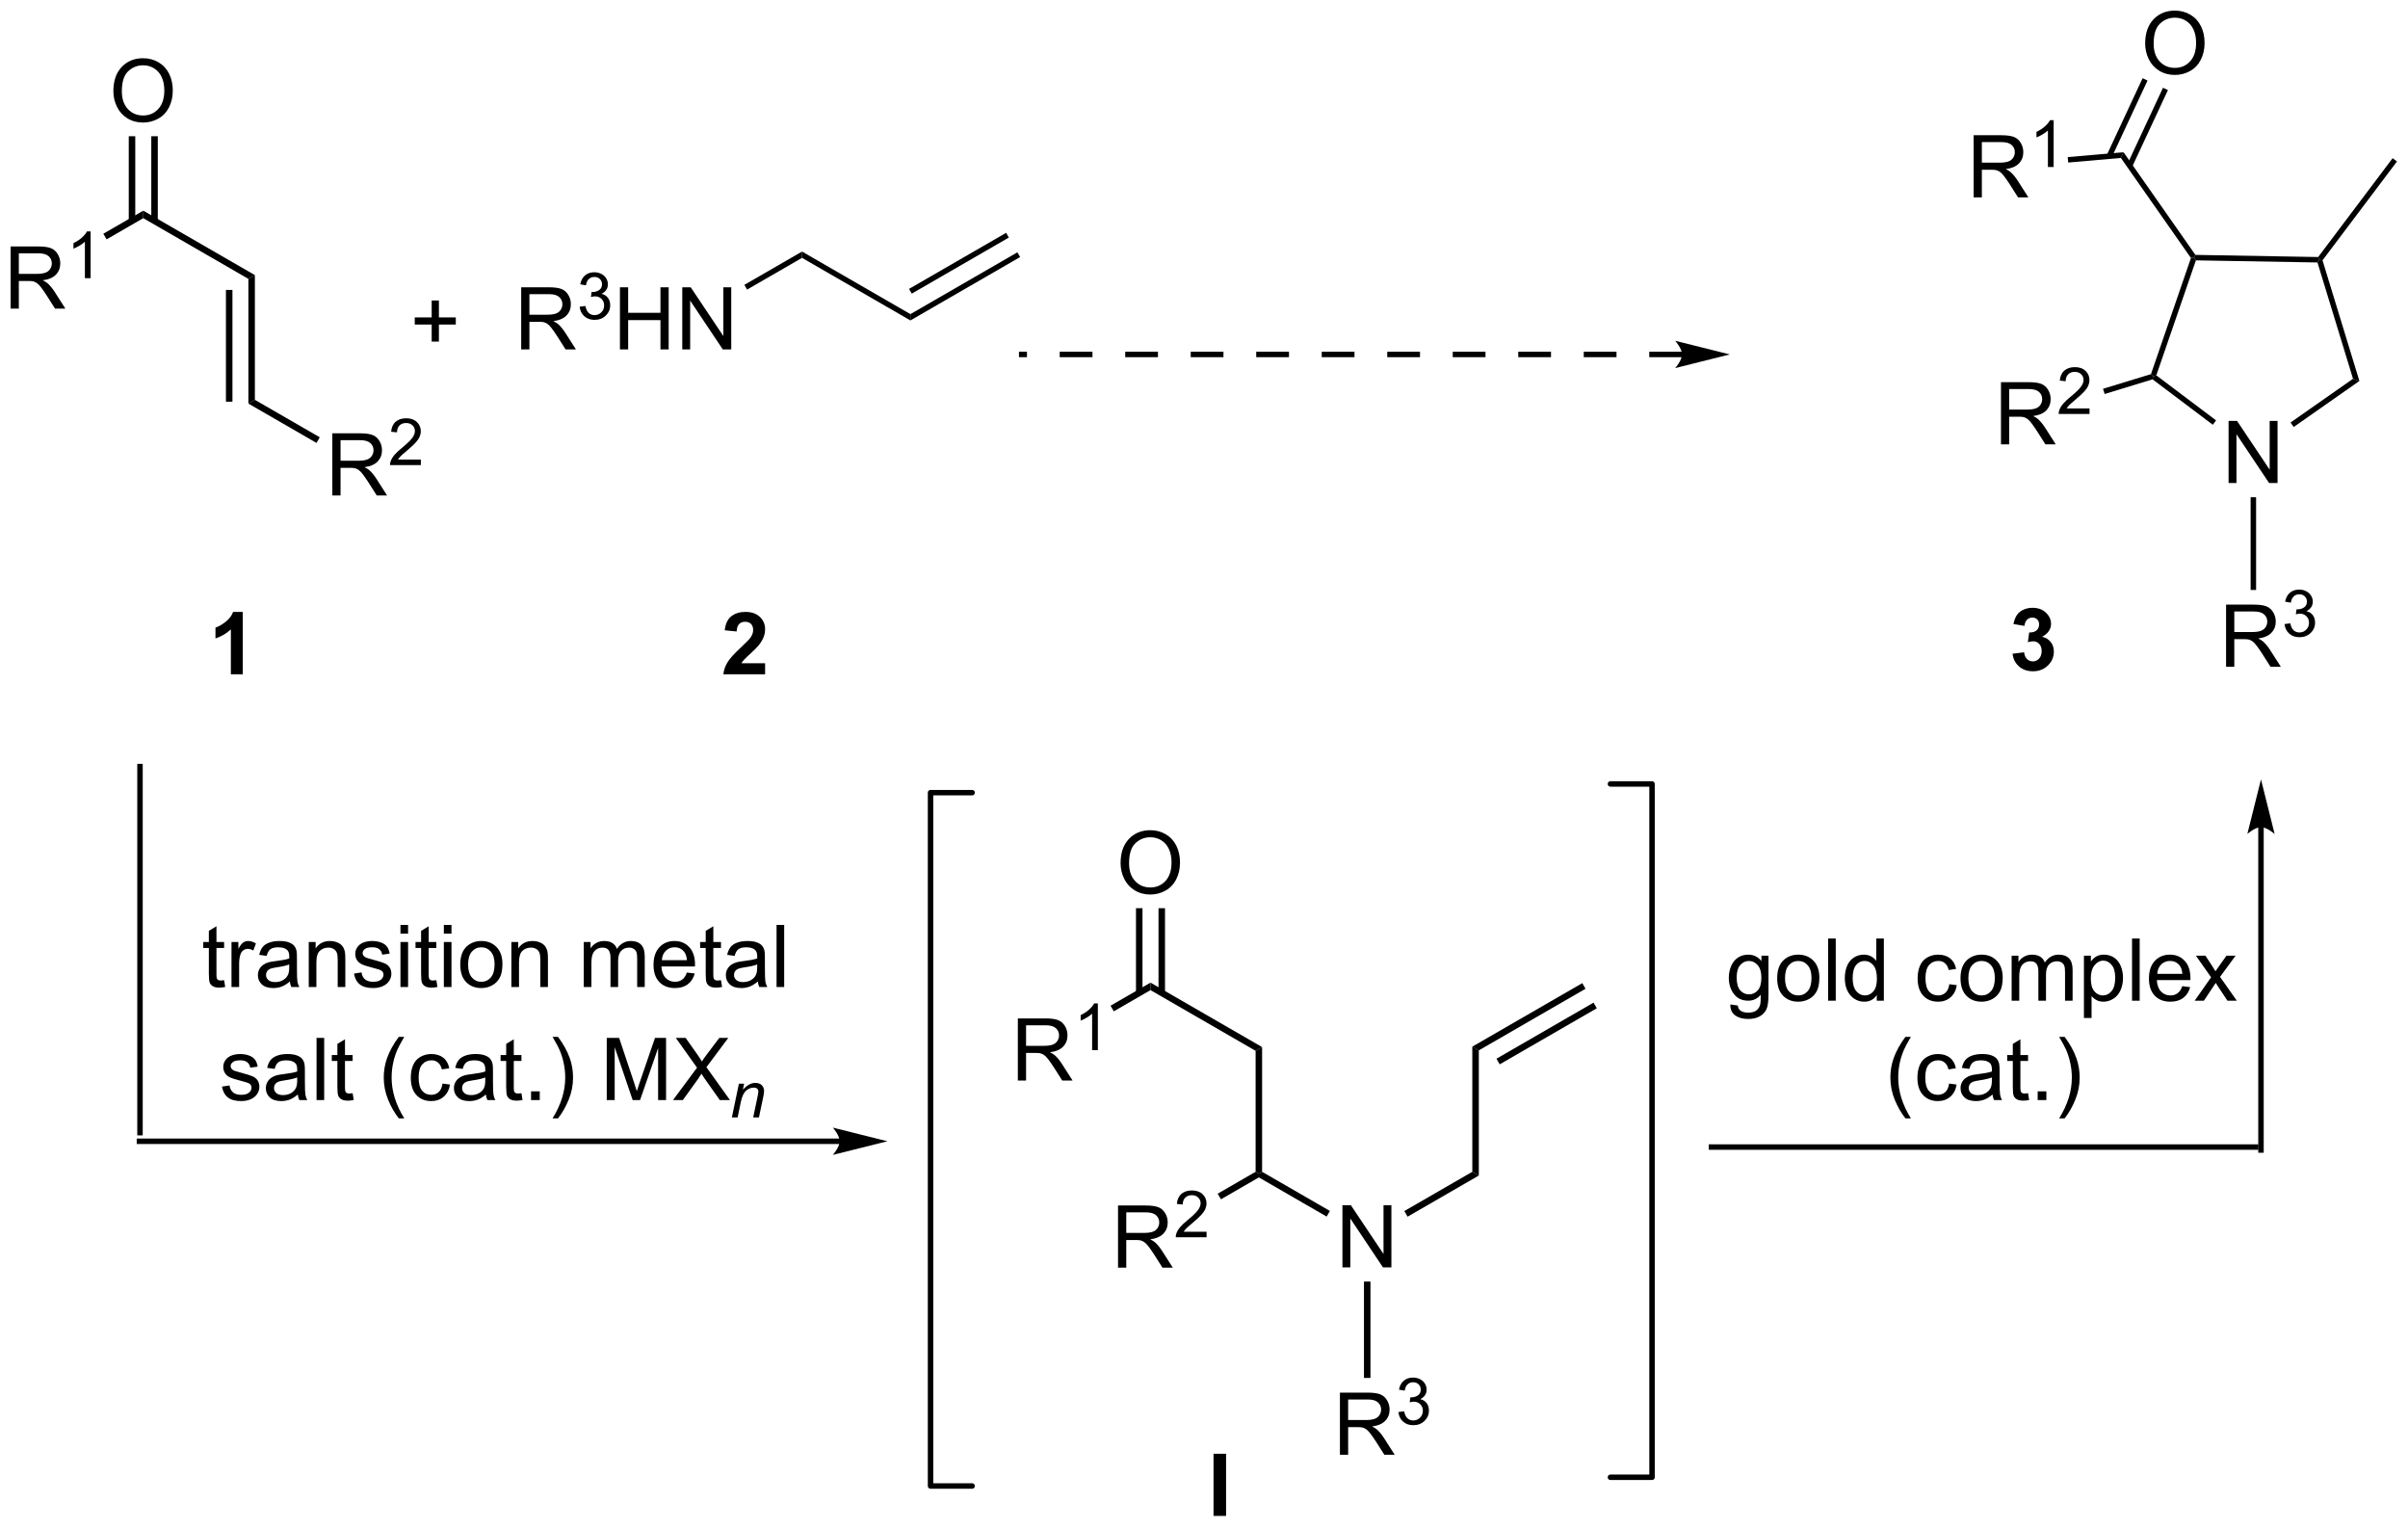 <?xml version="1.0" encoding="UTF-8"?>
<!DOCTYPE svg PUBLIC '-//W3C//DTD SVG 1.0//EN'
          'http://www.w3.org/TR/2001/REC-SVG-20010904/DTD/svg10.dtd'>
<svg stroke-dasharray="none" shape-rendering="auto" xmlns="http://www.w3.org/2000/svg" font-family="'Dialog'" text-rendering="auto" width="605" fill-opacity="1" color-interpolation="auto" color-rendering="auto" preserveAspectRatio="xMidYMid meet" font-size="12px" viewBox="0 0 605 384" fill="black" xmlns:xlink="http://www.w3.org/1999/xlink" stroke="black" image-rendering="auto" stroke-miterlimit="10" stroke-linecap="square" stroke-linejoin="miter" font-style="normal" stroke-width="1" height="384" stroke-dashoffset="0" font-weight="normal" stroke-opacity="1"
><!--Generated by the Batik Graphics2D SVG Generator--><defs id="genericDefs"
  /><g
  ><defs id="defs1"
    ><clipPath clipPathUnits="userSpaceOnUse" id="clipPath1"
      ><path d="M2.944 1.649 L229.775 1.649 L229.775 145.433 L2.944 145.433 L2.944 1.649 Z"
      /></clipPath
      ><clipPath clipPathUnits="userSpaceOnUse" id="clipPath2"
      ><path d="M2.598 2.253 L2.598 142.039 L223.121 142.039 L223.121 2.253 Z"
      /></clipPath
    ></defs
    ><g transform="scale(2.667,2.667) translate(-2.944,-1.649) matrix(1.029,0,0,1.029,0.273,-0.669)"
    ><path d="M42.117 33.517 L42.117 31.956 L40.567 31.956 L40.567 31.304 L42.117 31.304 L42.117 29.756 L42.777 29.756 L42.777 31.304 L44.324 31.304 L44.324 31.956 L42.777 31.956 L42.777 33.517 L42.117 33.517 Z" stroke="none" clip-path="url(#clipPath2)"
    /></g
    ><g transform="matrix(2.743,0,0,2.743,-7.125,-6.179)"
    ><path d="M72.677 62.984 L72.677 63.999 L68.854 63.999 Q68.916 63.425 69.227 62.91 Q69.538 62.395 70.454 61.546 Q71.191 60.857 71.357 60.614 Q71.582 60.275 71.582 59.946 Q71.582 59.581 71.385 59.385 Q71.191 59.188 70.844 59.188 Q70.503 59.188 70.301 59.395 Q70.099 59.6 70.068 60.078 L68.981 59.97 Q69.079 59.069 69.592 58.678 Q70.104 58.285 70.873 58.285 Q71.714 58.285 72.195 58.74 Q72.677 59.193 72.677 59.869 Q72.677 60.252 72.54 60.601 Q72.402 60.948 72.102 61.328 Q71.906 61.579 71.388 62.053 Q70.873 62.526 70.733 62.682 Q70.596 62.837 70.511 62.984 L72.677 62.984 Z" stroke="none" clip-path="url(#clipPath2)"
    /></g
    ><g transform="matrix(2.743,0,0,2.743,-7.125,-6.179)"
    ><path d="M186.94 62.113 L187.996 61.986 Q188.045 62.39 188.265 62.604 Q188.488 62.817 188.804 62.817 Q189.14 62.817 189.37 62.56 Q189.603 62.304 189.603 61.869 Q189.603 61.458 189.381 61.217 Q189.161 60.977 188.842 60.977 Q188.633 60.977 188.34 61.057 L188.462 60.169 Q188.904 60.179 189.137 59.978 Q189.37 59.773 189.37 59.434 Q189.37 59.147 189.199 58.976 Q189.029 58.805 188.744 58.805 Q188.464 58.805 188.265 58.999 Q188.069 59.194 188.027 59.566 L187.02 59.395 Q187.126 58.88 187.336 58.572 Q187.548 58.262 187.926 58.086 Q188.307 57.91 188.775 57.91 Q189.58 57.91 190.064 58.422 Q190.465 58.842 190.465 59.37 Q190.465 60.117 189.644 60.565 Q190.134 60.669 190.426 61.033 Q190.721 61.398 190.721 61.916 Q190.721 62.664 190.173 63.194 Q189.626 63.722 188.811 63.722 Q188.037 63.722 187.528 63.277 Q187.02 62.832 186.94 62.113 Z" stroke="none" clip-path="url(#clipPath2)"
    /></g
    ><g transform="matrix(2.743,0,0,2.743,-7.125,-6.179)"
    ><path d="M24.833 63.999 L23.744 63.999 L23.744 59.887 Q23.146 60.446 22.334 60.715 L22.334 59.724 Q22.761 59.584 23.26 59.196 Q23.762 58.805 23.948 58.285 L24.833 58.285 L24.833 63.999 Z" stroke="none" clip-path="url(#clipPath2)"
    /></g
    ><g transform="matrix(2.743,0,0,2.743,-7.125,-6.179)"
    ><path d="M23.125 92.011 L23.226 92.629 Q22.931 92.691 22.698 92.691 Q22.318 92.691 22.108 92.572 Q21.898 92.451 21.813 92.254 Q21.728 92.057 21.728 91.429 L21.728 89.058 L21.215 89.058 L21.215 88.515 L21.728 88.515 L21.728 87.492 L22.424 87.073 L22.424 88.515 L23.125 88.515 L23.125 89.058 L22.424 89.058 L22.424 91.467 Q22.424 91.768 22.46 91.853 Q22.496 91.938 22.579 91.99 Q22.665 92.039 22.82 92.039 Q22.936 92.039 23.125 92.011 ZM23.802 92.637 L23.802 88.515 L24.431 88.515 L24.431 89.138 Q24.672 88.701 24.873 88.561 Q25.078 88.421 25.324 88.421 Q25.676 88.421 26.041 88.647 L25.8 89.293 Q25.544 89.143 25.287 89.143 Q25.06 89.143 24.876 89.281 Q24.695 89.418 24.617 89.664 Q24.501 90.036 24.501 90.479 L24.501 92.637 L23.802 92.637 ZM29.146 92.127 Q28.758 92.459 28.398 92.596 Q28.041 92.73 27.629 92.73 Q26.949 92.73 26.584 92.399 Q26.219 92.065 26.219 91.55 Q26.219 91.247 26.356 90.996 Q26.496 90.745 26.718 90.595 Q26.941 90.443 27.221 90.365 Q27.428 90.311 27.842 90.261 Q28.688 90.16 29.089 90.021 Q29.092 89.876 29.092 89.837 Q29.092 89.41 28.895 89.237 Q28.626 88.999 28.098 88.999 Q27.606 88.999 27.371 89.172 Q27.135 89.345 27.024 89.783 L26.341 89.689 Q26.434 89.252 26.646 88.983 Q26.861 88.711 27.265 88.566 Q27.668 88.421 28.199 88.421 Q28.727 88.421 29.055 88.546 Q29.387 88.67 29.542 88.859 Q29.697 89.045 29.759 89.332 Q29.796 89.511 29.796 89.977 L29.796 90.908 Q29.796 91.884 29.84 92.143 Q29.884 92.399 30.015 92.637 L29.286 92.637 Q29.177 92.42 29.146 92.127 ZM29.089 90.567 Q28.709 90.722 27.948 90.831 Q27.516 90.893 27.337 90.971 Q27.158 91.048 27.06 91.198 Q26.964 91.348 26.964 91.529 Q26.964 91.809 27.177 91.995 Q27.389 92.182 27.795 92.182 Q28.199 92.182 28.512 92.006 Q28.828 91.83 28.975 91.522 Q29.089 91.286 29.089 90.823 L29.089 90.567 ZM30.878 92.637 L30.878 88.515 L31.507 88.515 L31.507 89.1 Q31.96 88.421 32.819 88.421 Q33.192 88.421 33.503 88.556 Q33.816 88.688 33.971 88.905 Q34.126 89.123 34.188 89.423 Q34.227 89.617 34.227 90.101 L34.227 92.637 L33.529 92.637 L33.529 90.129 Q33.529 89.702 33.446 89.49 Q33.365 89.278 33.158 89.154 Q32.951 89.027 32.672 89.027 Q32.224 89.027 31.901 89.312 Q31.577 89.594 31.577 90.386 L31.577 92.637 L30.878 92.637 ZM35.02 91.405 L35.711 91.297 Q35.768 91.713 36.035 91.936 Q36.301 92.156 36.778 92.156 Q37.259 92.156 37.492 91.959 Q37.725 91.762 37.725 91.498 Q37.725 91.263 37.52 91.126 Q37.375 91.033 36.806 90.89 Q36.038 90.696 35.74 90.554 Q35.442 90.412 35.29 90.163 Q35.137 89.912 35.137 89.609 Q35.137 89.332 35.261 89.1 Q35.388 88.864 35.605 88.709 Q35.768 88.587 36.05 88.504 Q36.333 88.421 36.653 88.421 Q37.14 88.421 37.505 88.561 Q37.872 88.701 38.046 88.939 Q38.222 89.177 38.289 89.578 L37.606 89.671 Q37.559 89.353 37.334 89.174 Q37.111 88.996 36.705 88.996 Q36.224 88.996 36.017 89.156 Q35.812 89.314 35.812 89.526 Q35.812 89.664 35.898 89.772 Q35.983 89.884 36.164 89.959 Q36.27 89.998 36.783 90.137 Q37.523 90.334 37.815 90.461 Q38.11 90.588 38.276 90.828 Q38.444 91.069 38.444 91.426 Q38.444 91.775 38.24 92.083 Q38.035 92.391 37.65 92.562 Q37.267 92.73 36.783 92.73 Q35.978 92.73 35.556 92.396 Q35.137 92.063 35.02 91.405 ZM39.278 87.749 L39.278 86.946 L39.976 86.946 L39.976 87.749 L39.278 87.749 ZM39.278 92.637 L39.278 88.515 L39.976 88.515 L39.976 92.637 L39.278 92.637 ZM42.565 92.011 L42.666 92.629 Q42.371 92.691 42.138 92.691 Q41.758 92.691 41.548 92.572 Q41.339 92.451 41.253 92.254 Q41.168 92.057 41.168 91.429 L41.168 89.058 L40.656 89.058 L40.656 88.515 L41.168 88.515 L41.168 87.492 L41.864 87.073 L41.864 88.515 L42.565 88.515 L42.565 89.058 L41.864 89.058 L41.864 91.467 Q41.864 91.768 41.9 91.853 Q41.937 91.938 42.019 91.99 Q42.105 92.039 42.26 92.039 Q42.377 92.039 42.565 92.011 ZM43.252 87.749 L43.252 86.946 L43.951 86.946 L43.951 87.749 L43.252 87.749 ZM43.252 92.637 L43.252 88.515 L43.951 88.515 L43.951 92.637 L43.252 92.637 ZM44.755 90.575 Q44.755 89.431 45.391 88.879 Q45.925 88.421 46.688 88.421 Q47.539 88.421 48.078 88.978 Q48.618 89.534 48.618 90.518 Q48.618 91.312 48.378 91.77 Q48.14 92.226 47.684 92.479 Q47.229 92.73 46.688 92.73 Q45.824 92.73 45.288 92.177 Q44.755 91.62 44.755 90.575 ZM45.474 90.575 Q45.474 91.366 45.818 91.762 Q46.165 92.156 46.688 92.156 Q47.208 92.156 47.552 91.76 Q47.899 91.364 47.899 90.551 Q47.899 89.788 47.552 89.394 Q47.206 88.999 46.688 88.999 Q46.165 88.999 45.818 89.392 Q45.474 89.783 45.474 90.575 ZM49.438 92.637 L49.438 88.515 L50.066 88.515 L50.066 89.1 Q50.519 88.421 51.379 88.421 Q51.751 88.421 52.062 88.556 Q52.375 88.688 52.53 88.905 Q52.685 89.123 52.748 89.423 Q52.786 89.617 52.786 90.101 L52.786 92.637 L52.088 92.637 L52.088 90.129 Q52.088 89.702 52.005 89.49 Q51.925 89.278 51.718 89.154 Q51.511 89.027 51.231 89.027 Q50.783 89.027 50.46 89.312 Q50.136 89.594 50.136 90.386 L50.136 92.637 L49.438 92.637 ZM56.068 92.637 L56.068 88.515 L56.691 88.515 L56.691 89.092 Q56.886 88.789 57.206 88.605 Q57.53 88.421 57.941 88.421 Q58.4 88.421 58.692 88.613 Q58.987 88.802 59.106 89.143 Q59.595 88.421 60.379 88.421 Q60.992 88.421 61.321 88.76 Q61.652 89.1 61.652 89.806 L61.652 92.637 L60.959 92.637 L60.959 90.039 Q60.959 89.62 60.889 89.436 Q60.822 89.252 60.643 89.141 Q60.465 89.027 60.224 89.027 Q59.789 89.027 59.502 89.317 Q59.215 89.604 59.215 90.241 L59.215 92.637 L58.516 92.637 L58.516 89.959 Q58.516 89.493 58.345 89.26 Q58.174 89.027 57.786 89.027 Q57.491 89.027 57.24 89.182 Q56.992 89.338 56.878 89.638 Q56.767 89.935 56.767 90.497 L56.767 92.637 L56.068 92.637 ZM65.511 91.309 L66.233 91.397 Q66.062 92.031 65.599 92.381 Q65.138 92.73 64.421 92.73 Q63.516 92.73 62.985 92.174 Q62.457 91.615 62.457 90.611 Q62.457 89.57 62.993 88.996 Q63.529 88.421 64.383 88.421 Q65.208 88.421 65.731 88.986 Q66.256 89.547 66.256 90.567 Q66.256 90.629 66.254 90.753 L63.179 90.753 Q63.218 91.434 63.562 91.796 Q63.909 92.156 64.424 92.156 Q64.81 92.156 65.081 91.954 Q65.353 91.752 65.511 91.309 ZM63.218 90.179 L65.519 90.179 Q65.472 89.658 65.255 89.4 Q64.921 88.996 64.39 88.996 Q63.909 88.996 63.58 89.319 Q63.252 89.64 63.218 90.179 ZM68.636 92.011 L68.737 92.629 Q68.442 92.691 68.209 92.691 Q67.828 92.691 67.619 92.572 Q67.409 92.451 67.324 92.254 Q67.238 92.057 67.238 91.429 L67.238 89.058 L66.726 89.058 L66.726 88.515 L67.238 88.515 L67.238 87.492 L67.934 87.073 L67.934 88.515 L68.636 88.515 L68.636 89.058 L67.934 89.058 L67.934 91.467 Q67.934 91.768 67.971 91.853 Q68.007 91.938 68.09 91.99 Q68.175 92.039 68.331 92.039 Q68.447 92.039 68.636 92.011 ZM72.009 92.127 Q71.621 92.459 71.261 92.596 Q70.904 92.73 70.493 92.73 Q69.812 92.73 69.447 92.399 Q69.082 92.065 69.082 91.55 Q69.082 91.247 69.219 90.996 Q69.359 90.745 69.582 90.595 Q69.804 90.443 70.084 90.365 Q70.291 90.311 70.705 90.261 Q71.551 90.16 71.952 90.021 Q71.955 89.876 71.955 89.837 Q71.955 89.41 71.758 89.237 Q71.489 88.999 70.961 88.999 Q70.469 88.999 70.234 89.172 Q69.998 89.345 69.887 89.783 L69.204 89.689 Q69.297 89.252 69.509 88.983 Q69.724 88.711 70.128 88.566 Q70.531 88.421 71.062 88.421 Q71.59 88.421 71.919 88.546 Q72.25 88.67 72.405 88.859 Q72.56 89.045 72.623 89.332 Q72.659 89.511 72.659 89.977 L72.659 90.908 Q72.659 91.884 72.703 92.143 Q72.747 92.399 72.879 92.637 L72.149 92.637 Q72.04 92.42 72.009 92.127 ZM71.952 90.567 Q71.572 90.722 70.811 90.831 Q70.379 90.893 70.2 90.971 Q70.022 91.048 69.923 91.198 Q69.828 91.348 69.828 91.529 Q69.828 91.809 70.04 91.995 Q70.252 92.182 70.658 92.182 Q71.062 92.182 71.375 92.006 Q71.691 91.83 71.838 91.522 Q71.952 91.286 71.952 90.823 L71.952 90.567 ZM73.726 92.637 L73.726 86.946 L74.425 86.946 L74.425 92.637 L73.726 92.637 Z" stroke="none" clip-path="url(#clipPath2)"
    /></g
    ><g transform="matrix(2.743,0,0,2.743,-7.125,-6.179)"
    ><path d="M22.931 101.755 L23.622 101.647 Q23.679 102.063 23.946 102.286 Q24.212 102.506 24.689 102.506 Q25.17 102.506 25.403 102.309 Q25.636 102.112 25.636 101.848 Q25.636 101.613 25.431 101.476 Q25.286 101.383 24.717 101.24 Q23.948 101.046 23.651 100.904 Q23.353 100.761 23.201 100.513 Q23.048 100.262 23.048 99.959 Q23.048 99.682 23.172 99.45 Q23.299 99.214 23.516 99.059 Q23.679 98.937 23.961 98.854 Q24.243 98.771 24.564 98.771 Q25.051 98.771 25.416 98.911 Q25.783 99.051 25.957 99.289 Q26.133 99.527 26.2 99.928 L25.517 100.021 Q25.47 99.703 25.245 99.525 Q25.022 99.346 24.616 99.346 Q24.135 99.346 23.928 99.506 Q23.723 99.664 23.723 99.876 Q23.723 100.014 23.809 100.122 Q23.894 100.234 24.075 100.309 Q24.181 100.347 24.694 100.487 Q25.434 100.684 25.726 100.811 Q26.021 100.938 26.187 101.178 Q26.355 101.419 26.355 101.776 Q26.355 102.125 26.151 102.433 Q25.946 102.741 25.561 102.912 Q25.178 103.08 24.694 103.08 Q23.889 103.08 23.467 102.746 Q23.048 102.413 22.931 101.755 ZM29.875 102.477 Q29.486 102.808 29.127 102.946 Q28.77 103.08 28.358 103.08 Q27.677 103.08 27.313 102.749 Q26.948 102.415 26.948 101.9 Q26.948 101.597 27.085 101.346 Q27.225 101.095 27.447 100.945 Q27.67 100.793 27.949 100.715 Q28.156 100.661 28.57 100.611 Q29.417 100.51 29.818 100.371 Q29.82 100.226 29.82 100.187 Q29.82 99.76 29.624 99.587 Q29.355 99.349 28.827 99.349 Q28.335 99.349 28.099 99.522 Q27.864 99.695 27.753 100.133 L27.069 100.04 Q27.163 99.602 27.375 99.333 Q27.59 99.061 27.993 98.916 Q28.397 98.771 28.927 98.771 Q29.455 98.771 29.784 98.896 Q30.115 99.02 30.271 99.209 Q30.426 99.395 30.488 99.682 Q30.524 99.861 30.524 100.327 L30.524 101.258 Q30.524 102.234 30.568 102.493 Q30.612 102.749 30.744 102.987 L30.014 102.987 Q29.906 102.77 29.875 102.477 ZM29.818 100.917 Q29.437 101.072 28.677 101.181 Q28.244 101.243 28.066 101.32 Q27.887 101.398 27.789 101.548 Q27.693 101.698 27.693 101.879 Q27.693 102.159 27.905 102.345 Q28.117 102.532 28.524 102.532 Q28.927 102.532 29.241 102.356 Q29.556 102.18 29.704 101.872 Q29.818 101.636 29.818 101.173 L29.818 100.917 ZM31.592 102.987 L31.592 97.296 L32.291 97.296 L32.291 102.987 L31.592 102.987 ZM34.898 102.361 L34.999 102.979 Q34.704 103.041 34.471 103.041 Q34.09 103.041 33.881 102.922 Q33.671 102.801 33.586 102.604 Q33.5 102.407 33.5 101.779 L33.5 99.408 L32.988 99.408 L32.988 98.865 L33.5 98.865 L33.5 97.842 L34.196 97.423 L34.196 98.865 L34.898 98.865 L34.898 99.408 L34.196 99.408 L34.196 101.817 Q34.196 102.118 34.233 102.203 Q34.269 102.288 34.352 102.34 Q34.437 102.389 34.592 102.389 Q34.709 102.389 34.898 102.361 ZM39.126 104.662 Q38.547 103.932 38.146 102.954 Q37.747 101.973 37.747 100.925 Q37.747 100.001 38.047 99.154 Q38.397 98.174 39.126 97.198 L39.626 97.198 Q39.157 98.005 39.005 98.352 Q38.769 98.888 38.632 99.47 Q38.467 100.195 38.467 100.93 Q38.467 102.796 39.626 104.662 L39.126 104.662 ZM43.127 101.476 L43.816 101.566 Q43.702 102.275 43.239 102.679 Q42.775 103.08 42.1 103.08 Q41.254 103.08 40.739 102.526 Q40.224 101.973 40.224 100.94 Q40.224 100.272 40.444 99.773 Q40.666 99.271 41.119 99.022 Q41.572 98.771 42.102 98.771 Q42.775 98.771 43.202 99.11 Q43.629 99.45 43.748 100.076 L43.07 100.179 Q42.972 99.765 42.726 99.556 Q42.48 99.346 42.131 99.346 Q41.603 99.346 41.272 99.724 Q40.943 100.102 40.943 100.922 Q40.943 101.753 41.261 102.13 Q41.58 102.506 42.092 102.506 Q42.504 102.506 42.778 102.255 Q43.055 102.001 43.127 101.476 ZM47.102 102.477 Q46.714 102.808 46.354 102.946 Q45.997 103.08 45.586 103.08 Q44.905 103.08 44.54 102.749 Q44.175 102.415 44.175 101.9 Q44.175 101.597 44.312 101.346 Q44.452 101.095 44.675 100.945 Q44.897 100.793 45.177 100.715 Q45.384 100.661 45.798 100.611 Q46.644 100.51 47.045 100.371 Q47.048 100.226 47.048 100.187 Q47.048 99.76 46.851 99.587 Q46.582 99.349 46.054 99.349 Q45.562 99.349 45.327 99.522 Q45.092 99.695 44.98 100.133 L44.297 100.04 Q44.39 99.602 44.602 99.333 Q44.817 99.061 45.221 98.916 Q45.625 98.771 46.155 98.771 Q46.683 98.771 47.012 98.896 Q47.343 99.02 47.498 99.209 Q47.654 99.395 47.716 99.682 Q47.752 99.861 47.752 100.327 L47.752 101.258 Q47.752 102.234 47.796 102.493 Q47.84 102.749 47.972 102.987 L47.242 102.987 Q47.133 102.77 47.102 102.477 ZM47.045 100.917 Q46.665 101.072 45.904 101.181 Q45.472 101.243 45.293 101.32 Q45.115 101.398 45.016 101.548 Q44.921 101.698 44.921 101.879 Q44.921 102.159 45.133 102.345 Q45.345 102.532 45.751 102.532 Q46.155 102.532 46.468 102.356 Q46.784 102.18 46.931 101.872 Q47.045 101.636 47.045 101.173 L47.045 100.917 ZM50.359 102.361 L50.46 102.979 Q50.165 103.041 49.932 103.041 Q49.552 103.041 49.342 102.922 Q49.132 102.801 49.047 102.604 Q48.962 102.407 48.962 101.779 L48.962 99.408 L48.449 99.408 L48.449 98.865 L48.962 98.865 L48.962 97.842 L49.658 97.423 L49.658 98.865 L50.359 98.865 L50.359 99.408 L49.658 99.408 L49.658 101.817 Q49.658 102.118 49.694 102.203 Q49.73 102.288 49.813 102.34 Q49.898 102.389 50.054 102.389 Q50.17 102.389 50.359 102.361 ZM51.24 102.987 L51.24 102.19 L52.037 102.19 L52.037 102.987 L51.24 102.987 ZM53.71 104.662 L53.208 104.662 Q54.37 102.796 54.37 100.93 Q54.37 100.2 54.202 99.481 Q54.07 98.898 53.835 98.362 Q53.682 98.013 53.208 97.198 L53.71 97.198 Q54.44 98.174 54.79 99.154 Q55.087 100.001 55.087 100.925 Q55.087 101.973 54.686 102.954 Q54.285 103.932 53.71 104.662 ZM58.173 102.987 L58.173 97.296 L59.307 97.296 L60.655 101.326 Q60.841 101.887 60.927 102.167 Q61.023 101.856 61.23 101.256 L62.591 97.296 L63.605 97.296 L63.605 102.987 L62.878 102.987 L62.878 98.223 L61.224 102.987 L60.546 102.987 L58.9 98.143 L58.9 102.987 L58.173 102.987 ZM64.242 102.987 L66.442 100.021 L64.501 97.296 L65.399 97.296 L66.431 98.756 Q66.752 99.209 66.889 99.455 Q67.078 99.144 67.34 98.805 L68.483 97.296 L69.304 97.296 L67.303 99.977 L69.459 102.987 L68.527 102.987 L67.094 100.956 Q66.975 100.782 66.845 100.575 Q66.656 100.886 66.573 101.002 L65.145 102.987 L64.242 102.987 Z" stroke="none" clip-path="url(#clipPath2)"
    /></g
    ><g transform="matrix(2.743,0,0,2.743,-7.125,-6.179)"
    ><path d="M69.633 104.577 L70.279 101.485 L70.756 101.485 L70.644 102.023 Q70.954 101.706 71.224 101.561 Q71.496 101.415 71.779 101.415 Q72.154 101.415 72.367 101.619 Q72.583 101.823 72.583 102.162 Q72.583 102.335 72.507 102.704 L72.113 104.577 L71.587 104.577 L71.997 102.617 Q72.059 102.331 72.059 102.195 Q72.059 102.04 71.952 101.945 Q71.845 101.848 71.645 101.848 Q71.24 101.848 70.923 102.139 Q70.609 102.43 70.459 103.139 L70.16 104.577 L69.633 104.577 Z" stroke="none" clip-path="url(#clipPath2)"
    /></g
    ><g transform="matrix(2.743,0,0,2.743,-7.125,-6.179)"
    ><path d="M161.089 94.229 L161.769 94.33 Q161.811 94.645 162.005 94.788 Q162.266 94.982 162.716 94.982 Q163.2 94.982 163.464 94.788 Q163.728 94.594 163.821 94.244 Q163.876 94.032 163.873 93.346 Q163.415 93.887 162.732 93.887 Q161.881 93.887 161.415 93.274 Q160.949 92.66 160.949 91.801 Q160.949 91.211 161.161 90.714 Q161.376 90.215 161.782 89.943 Q162.189 89.671 162.734 89.671 Q163.464 89.671 163.938 90.261 L163.938 89.765 L164.582 89.765 L164.582 93.328 Q164.582 94.291 164.386 94.692 Q164.191 95.096 163.764 95.329 Q163.34 95.561 162.719 95.561 Q161.982 95.561 161.526 95.228 Q161.073 94.896 161.089 94.229 ZM161.668 91.752 Q161.668 92.562 161.989 92.935 Q162.313 93.307 162.797 93.307 Q163.278 93.307 163.604 92.937 Q163.93 92.567 163.93 91.775 Q163.93 91.017 163.594 90.634 Q163.26 90.249 162.786 90.249 Q162.321 90.249 161.994 90.629 Q161.668 91.007 161.668 91.752 ZM165.378 91.825 Q165.378 90.681 166.015 90.129 Q166.548 89.671 167.311 89.671 Q168.163 89.671 168.701 90.228 Q169.242 90.784 169.242 91.768 Q169.242 92.562 169.001 93.02 Q168.763 93.476 168.308 93.729 Q167.852 93.98 167.311 93.98 Q166.447 93.98 165.911 93.427 Q165.378 92.87 165.378 91.825 ZM166.097 91.825 Q166.097 92.616 166.442 93.012 Q166.788 93.406 167.311 93.406 Q167.831 93.406 168.176 93.01 Q168.522 92.614 168.522 91.801 Q168.522 91.038 168.176 90.644 Q167.829 90.249 167.311 90.249 Q166.788 90.249 166.442 90.642 Q166.097 91.033 166.097 91.825 ZM170.045 93.887 L170.045 88.196 L170.744 88.196 L170.744 93.887 L170.045 93.887 ZM174.5 93.887 L174.5 93.367 Q174.11 93.98 173.349 93.98 Q172.855 93.98 172.44 93.709 Q172.029 93.437 171.801 92.95 Q171.573 92.461 171.573 91.83 Q171.573 91.211 171.778 90.709 Q171.985 90.207 172.396 89.941 Q172.808 89.671 173.318 89.671 Q173.69 89.671 173.98 89.829 Q174.273 89.985 174.454 90.238 L174.454 88.196 L175.15 88.196 L175.15 93.887 L174.5 93.887 ZM172.293 91.83 Q172.293 92.622 172.627 93.015 Q172.961 93.406 173.413 93.406 Q173.871 93.406 174.192 93.031 Q174.513 92.655 174.513 91.887 Q174.513 91.04 174.187 90.644 Q173.861 90.249 173.382 90.249 Q172.917 90.249 172.603 90.629 Q172.293 91.009 172.293 91.83 ZM181.146 92.376 L181.834 92.466 Q181.721 93.175 181.257 93.579 Q180.794 93.98 180.119 93.98 Q179.273 93.98 178.757 93.427 Q178.243 92.873 178.243 91.84 Q178.243 91.172 178.462 90.673 Q178.685 90.171 179.138 89.922 Q179.591 89.671 180.121 89.671 Q180.794 89.671 181.221 90.01 Q181.648 90.35 181.767 90.976 L181.089 91.079 Q180.991 90.665 180.745 90.456 Q180.499 90.246 180.15 90.246 Q179.622 90.246 179.291 90.624 Q178.962 91.002 178.962 91.822 Q178.962 92.653 179.28 93.031 Q179.599 93.406 180.111 93.406 Q180.522 93.406 180.797 93.155 Q181.074 92.901 181.146 92.376 ZM182.171 91.825 Q182.171 90.681 182.808 90.129 Q183.341 89.671 184.104 89.671 Q184.956 89.671 185.494 90.228 Q186.035 90.784 186.035 91.768 Q186.035 92.562 185.794 93.02 Q185.556 93.476 185.1 93.729 Q184.645 93.98 184.104 93.98 Q183.24 93.98 182.704 93.427 Q182.171 92.87 182.171 91.825 ZM182.89 91.825 Q182.89 92.616 183.234 93.012 Q183.581 93.406 184.104 93.406 Q184.624 93.406 184.968 93.01 Q185.315 92.614 185.315 91.801 Q185.315 91.038 184.968 90.644 Q184.622 90.249 184.104 90.249 Q183.581 90.249 183.234 90.642 Q182.89 91.033 182.89 91.825 ZM186.854 93.887 L186.854 89.765 L187.477 89.765 L187.477 90.342 Q187.672 90.039 187.992 89.855 Q188.316 89.671 188.727 89.671 Q189.185 89.671 189.478 89.863 Q189.773 90.052 189.892 90.393 Q190.381 89.671 191.165 89.671 Q191.779 89.671 192.107 90.01 Q192.438 90.35 192.438 91.056 L192.438 93.887 L191.745 93.887 L191.745 91.289 Q191.745 90.87 191.675 90.686 Q191.608 90.502 191.429 90.391 Q191.25 90.277 191.01 90.277 Q190.575 90.277 190.288 90.567 Q190.001 90.854 190.001 91.491 L190.001 93.887 L189.302 93.887 L189.302 91.209 Q189.302 90.743 189.131 90.51 Q188.96 90.277 188.572 90.277 Q188.277 90.277 188.026 90.432 Q187.778 90.588 187.664 90.888 Q187.552 91.185 187.552 91.747 L187.552 93.887 L186.854 93.887 ZM193.476 95.468 L193.476 89.765 L194.113 89.765 L194.113 90.3 Q194.338 89.985 194.62 89.829 Q194.905 89.671 195.308 89.671 Q195.836 89.671 196.24 89.943 Q196.644 90.215 196.848 90.709 Q197.055 91.204 197.055 91.793 Q197.055 92.427 196.827 92.935 Q196.6 93.439 196.167 93.711 Q195.735 93.98 195.257 93.98 Q194.907 93.98 194.63 93.833 Q194.353 93.685 194.175 93.46 L194.175 95.468 L193.476 95.468 ZM194.107 91.848 Q194.107 92.645 194.429 93.025 Q194.752 93.406 195.21 93.406 Q195.676 93.406 196.007 93.012 Q196.341 92.616 196.341 91.791 Q196.341 91.002 196.015 90.611 Q195.691 90.218 195.241 90.218 Q194.796 90.218 194.452 90.637 Q194.107 91.053 194.107 91.848 ZM197.882 93.887 L197.882 88.196 L198.581 88.196 L198.581 93.887 L197.882 93.887 ZM202.484 92.559 L203.207 92.647 Q203.036 93.281 202.572 93.631 Q202.112 93.98 201.395 93.98 Q200.489 93.98 199.959 93.424 Q199.431 92.865 199.431 91.861 Q199.431 90.82 199.966 90.246 Q200.502 89.671 201.356 89.671 Q202.182 89.671 202.704 90.236 Q203.23 90.797 203.23 91.817 Q203.23 91.879 203.227 92.003 L200.153 92.003 Q200.192 92.684 200.536 93.046 Q200.883 93.406 201.398 93.406 Q201.783 93.406 202.055 93.204 Q202.327 93.002 202.484 92.559 ZM200.192 91.429 L202.492 91.429 Q202.446 90.908 202.228 90.65 Q201.894 90.246 201.364 90.246 Q200.883 90.246 200.554 90.569 Q200.225 90.89 200.192 91.429 ZM203.619 93.887 L205.125 91.744 L203.731 89.765 L204.605 89.765 L205.237 90.73 Q205.415 91.007 205.524 91.193 Q205.695 90.937 205.84 90.738 L206.533 89.765 L207.369 89.765 L205.943 91.706 L207.478 93.887 L206.619 93.887 L205.773 92.606 L205.547 92.259 L204.466 93.887 L203.619 93.887 Z" stroke="none" clip-path="url(#clipPath2)"
    /></g
    ><g transform="matrix(2.743,0,0,2.743,-7.125,-6.179)"
    ><path d="M177.125 104.662 Q176.546 103.932 176.144 102.954 Q175.746 101.973 175.746 100.925 Q175.746 100.001 176.046 99.154 Q176.395 98.174 177.125 97.198 L177.625 97.198 Q177.156 98.005 177.004 98.352 Q176.768 98.888 176.631 99.47 Q176.465 100.195 176.465 100.93 Q176.465 102.796 177.625 104.662 L177.125 104.662 ZM181.126 101.476 L181.815 101.566 Q181.701 102.275 181.238 102.679 Q180.774 103.08 180.099 103.08 Q179.252 103.08 178.738 102.526 Q178.223 101.973 178.223 100.94 Q178.223 100.272 178.442 99.773 Q178.665 99.271 179.118 99.022 Q179.571 98.771 180.101 98.771 Q180.774 98.771 181.201 99.11 Q181.628 99.45 181.747 100.076 L181.069 100.179 Q180.971 99.765 180.725 99.556 Q180.479 99.346 180.13 99.346 Q179.602 99.346 179.271 99.724 Q178.942 100.102 178.942 100.922 Q178.942 101.753 179.26 102.13 Q179.579 102.506 180.091 102.506 Q180.502 102.506 180.777 102.255 Q181.054 102.001 181.126 101.476 ZM185.101 102.477 Q184.713 102.808 184.353 102.946 Q183.996 103.08 183.585 103.08 Q182.904 103.08 182.539 102.749 Q182.174 102.415 182.174 101.9 Q182.174 101.597 182.311 101.346 Q182.451 101.095 182.674 100.945 Q182.896 100.793 183.176 100.715 Q183.383 100.661 183.797 100.611 Q184.643 100.51 185.044 100.371 Q185.047 100.226 185.047 100.187 Q185.047 99.76 184.85 99.587 Q184.581 99.349 184.053 99.349 Q183.561 99.349 183.326 99.522 Q183.09 99.695 182.979 100.133 L182.296 100.04 Q182.389 99.602 182.601 99.333 Q182.816 99.061 183.22 98.916 Q183.624 98.771 184.154 98.771 Q184.682 98.771 185.011 98.896 Q185.342 99.02 185.497 99.209 Q185.652 99.395 185.714 99.682 Q185.751 99.861 185.751 100.327 L185.751 101.258 Q185.751 102.234 185.795 102.493 Q185.839 102.749 185.971 102.987 L185.241 102.987 Q185.132 102.77 185.101 102.477 ZM185.044 100.917 Q184.664 101.072 183.903 101.181 Q183.471 101.243 183.292 101.32 Q183.114 101.398 183.015 101.548 Q182.92 101.698 182.92 101.879 Q182.92 102.159 183.132 102.345 Q183.344 102.532 183.75 102.532 Q184.154 102.532 184.467 102.356 Q184.783 102.18 184.93 101.872 Q185.044 101.636 185.044 101.173 L185.044 100.917 ZM188.358 102.361 L188.459 102.979 Q188.164 103.041 187.931 103.041 Q187.551 103.041 187.341 102.922 Q187.131 102.801 187.046 102.604 Q186.961 102.407 186.961 101.779 L186.961 99.408 L186.448 99.408 L186.448 98.865 L186.961 98.865 L186.961 97.842 L187.657 97.423 L187.657 98.865 L188.358 98.865 L188.358 99.408 L187.657 99.408 L187.657 101.817 Q187.657 102.118 187.693 102.203 Q187.729 102.288 187.812 102.34 Q187.897 102.389 188.053 102.389 Q188.169 102.389 188.358 102.361 ZM189.239 102.987 L189.239 102.19 L190.036 102.19 L190.036 102.987 L189.239 102.987 ZM191.709 104.662 L191.207 104.662 Q192.369 102.796 192.369 100.93 Q192.369 100.2 192.201 99.481 Q192.069 98.898 191.834 98.362 Q191.681 98.013 191.207 97.198 L191.709 97.198 Q192.439 98.174 192.788 99.154 Q193.086 100.001 193.086 100.925 Q193.086 101.973 192.685 102.954 Q192.284 103.932 191.709 104.662 Z" stroke="none" clip-path="url(#clipPath2)"
    /></g
    ><g stroke-width="0.5" transform="matrix(2.743,0,0,2.743,-7.125,-6.179)" stroke-linejoin="round" stroke-linecap="round"
    ><path fill="none" d="M150.107 137.529 L153.916 137.529 L153.916 74.039 L150.107 74.039" clip-path="url(#clipPath2)"
    /></g
    ><g stroke-width="0.5" transform="matrix(2.743,0,0,2.743,-7.125,-6.179)" stroke-linejoin="round" stroke-linecap="round"
    ><path fill="none" d="M91.64 74.838 L87.831 74.838 L87.831 138.327 L91.64 138.327" clip-path="url(#clipPath2)"
    /></g
    ><g transform="matrix(2.743,0,0,2.743,-7.125,-6.179)"
    ><path d="M113.751 141.067 L113.751 135.376 L114.9 135.376 L114.9 141.067 L113.751 141.067 Z" stroke="none" clip-path="url(#clipPath2)"
    /></g
    ><g transform="matrix(2.743,0,0,2.743,-7.125,-6.179)"
    ><path d="M159.114 107.54 L159.114 107.04 L209.454 107.04 L209.454 107.54 Z" stroke="none" clip-path="url(#clipPath2)"
    /></g
    ><g transform="matrix(2.743,0,0,2.743,-7.125,-6.179)"
    ><path d="M3.57 30.512 L3.57 24.821 L6.093 24.821 Q6.854 24.821 7.25 24.974 Q7.646 25.127 7.881 25.515 Q8.119 25.903 8.119 26.374 Q8.119 26.979 7.726 27.396 Q7.335 27.81 6.515 27.921 Q6.815 28.066 6.97 28.206 Q7.299 28.509 7.594 28.962 L8.585 30.512 L7.638 30.512 L6.885 29.327 Q6.554 28.814 6.339 28.543 Q6.127 28.271 5.958 28.162 Q5.79 28.053 5.614 28.012 Q5.487 27.983 5.195 27.983 L4.323 27.983 L4.323 30.512 L3.57 30.512 ZM4.323 27.331 L5.94 27.331 Q6.458 27.331 6.748 27.225 Q7.04 27.119 7.19 26.884 Q7.343 26.648 7.343 26.374 Q7.343 25.97 7.048 25.711 Q6.755 25.45 6.124 25.45 L4.323 25.45 L4.323 27.331 Z" stroke="none" clip-path="url(#clipPath2)"
    /></g
    ><g transform="matrix(2.743,0,0,2.743,-7.125,-6.179)"
    ><path d="M10.898 27.729 L10.374 27.729 L10.374 24.389 Q10.184 24.57 9.877 24.75 Q9.57 24.931 9.326 25.022 L9.326 24.515 Q9.765 24.308 10.093 24.015 Q10.422 23.72 10.56 23.444 L10.898 23.444 L10.898 27.729 Z" stroke="none" clip-path="url(#clipPath2)"
    /></g
    ><g transform="matrix(2.743,0,0,2.743,-7.125,-6.179)"
    ><path d="M12.359 24.172 L12.061 23.656 L15.721 21.543 L15.721 22.231 Z" stroke="none" clip-path="url(#clipPath2)"
    /></g
    ><g transform="matrix(2.743,0,0,2.743,-7.125,-6.179)"
    ><path d="M15.721 22.231 L15.721 21.543 L25.943 27.445 L25.348 27.789 Z" stroke="none" clip-path="url(#clipPath2)"
    /></g
    ><g transform="matrix(2.743,0,0,2.743,-7.125,-6.179)"
    ><path d="M12.982 10.605 Q12.982 9.187 13.742 8.387 Q14.503 7.585 15.707 7.585 Q16.493 7.585 17.125 7.963 Q17.759 8.338 18.09 9.011 Q18.424 9.684 18.424 10.538 Q18.424 11.405 18.075 12.088 Q17.725 12.771 17.083 13.123 Q16.444 13.475 15.701 13.475 Q14.899 13.475 14.265 13.087 Q13.634 12.696 13.308 12.026 Q12.982 11.353 12.982 10.605 ZM13.758 10.616 Q13.758 11.646 14.309 12.238 Q14.863 12.828 15.699 12.828 Q16.548 12.828 17.096 12.23 Q17.648 11.633 17.648 10.535 Q17.648 9.839 17.412 9.322 Q17.177 8.804 16.724 8.519 Q16.273 8.232 15.709 8.232 Q14.909 8.232 14.332 8.783 Q13.758 9.332 13.758 10.616 Z" stroke="none" clip-path="url(#clipPath2)"
    /></g
    ><g transform="matrix(2.743,0,0,2.743,-7.125,-6.179)"
    ><path d="M17.05 22.482 L17.05 14.728 L16.455 14.728 L16.455 22.482 ZM14.987 22.482 L14.987 14.728 L14.392 14.728 L14.392 22.482 Z" stroke="none" clip-path="url(#clipPath2)"
    /></g
    ><g transform="matrix(2.743,0,0,2.743,-7.125,-6.179)"
    ><path d="M25.348 27.789 L25.943 27.445 L25.943 38.865 L25.348 39.209 ZM23.292 28.804 L23.292 39.037 L23.888 39.037 L23.888 28.804 Z" stroke="none" clip-path="url(#clipPath2)"
    /></g
    ><g transform="matrix(2.743,0,0,2.743,-7.125,-6.179)"
    ><path d="M33.037 47.622 L33.037 41.931 L35.56 41.931 Q36.321 41.931 36.717 42.084 Q37.113 42.237 37.348 42.625 Q37.587 43.013 37.587 43.484 Q37.587 44.09 37.193 44.506 Q36.802 44.92 35.982 45.032 Q36.282 45.177 36.438 45.316 Q36.766 45.619 37.061 46.072 L38.052 47.622 L37.105 47.622 L36.352 46.437 Q36.021 45.925 35.806 45.653 Q35.594 45.381 35.426 45.272 Q35.257 45.164 35.081 45.122 Q34.955 45.094 34.662 45.094 L33.79 45.094 L33.79 47.622 L33.037 47.622 ZM33.79 44.442 L35.407 44.442 Q35.925 44.442 36.215 44.336 Q36.507 44.23 36.657 43.994 Q36.81 43.758 36.81 43.484 Q36.81 43.081 36.515 42.822 Q36.223 42.56 35.591 42.56 L33.79 42.56 L33.79 44.442 Z" stroke="none" clip-path="url(#clipPath2)"
    /></g
    ><g transform="matrix(2.743,0,0,2.743,-7.125,-6.179)"
    ><path d="M41.145 44.335 L41.145 44.84 L38.323 44.84 Q38.318 44.65 38.386 44.475 Q38.492 44.188 38.729 43.908 Q38.968 43.629 39.416 43.262 Q40.111 42.691 40.355 42.357 Q40.6 42.023 40.6 41.727 Q40.6 41.416 40.377 41.202 Q40.156 40.987 39.797 40.987 Q39.418 40.987 39.191 41.214 Q38.964 41.441 38.962 41.843 L38.422 41.789 Q38.479 41.185 38.84 40.87 Q39.201 40.554 39.808 40.554 Q40.423 40.554 40.781 40.896 Q41.14 41.235 41.14 41.738 Q41.14 41.994 41.035 42.243 Q40.93 42.489 40.685 42.763 Q40.443 43.037 39.878 43.514 Q39.406 43.91 39.273 44.052 Q39.139 44.193 39.051 44.335 L41.145 44.335 Z" stroke="none" clip-path="url(#clipPath2)"
    /></g
    ><g transform="matrix(2.743,0,0,2.743,-7.125,-6.179)"
    ><path d="M25.348 39.209 L25.943 38.865 L31.885 42.295 L31.587 42.811 Z" stroke="none" clip-path="url(#clipPath2)"
    /></g
    ><g transform="matrix(2.743,0,0,2.743,-7.125,-6.179)"
    ><path d="M95.827 101.201 L95.827 95.511 L98.35 95.511 Q99.111 95.511 99.507 95.663 Q99.903 95.816 100.138 96.204 Q100.376 96.592 100.376 97.063 Q100.376 97.669 99.983 98.086 Q99.592 98.5 98.772 98.611 Q99.072 98.756 99.227 98.896 Q99.556 99.198 99.851 99.651 L100.842 101.201 L99.895 101.201 L99.142 100.016 Q98.81 99.504 98.596 99.232 Q98.383 98.96 98.215 98.852 Q98.047 98.743 97.871 98.701 Q97.744 98.673 97.452 98.673 L96.58 98.673 L96.58 101.201 L95.827 101.201 ZM96.58 98.021 L98.197 98.021 Q98.715 98.021 99.004 97.915 Q99.297 97.809 99.447 97.573 Q99.6 97.338 99.6 97.063 Q99.6 96.66 99.305 96.401 Q99.012 96.139 98.381 96.139 L96.58 96.139 L96.58 98.021 Z" stroke="none" clip-path="url(#clipPath2)"
    /></g
    ><g transform="matrix(2.743,0,0,2.743,-7.125,-6.179)"
    ><path d="M103.155 98.419 L102.631 98.419 L102.631 95.079 Q102.441 95.259 102.134 95.44 Q101.827 95.62 101.583 95.711 L101.583 95.205 Q102.022 94.997 102.35 94.704 Q102.679 94.409 102.817 94.133 L103.155 94.133 L103.155 98.419 Z" stroke="none" clip-path="url(#clipPath2)"
    /></g
    ><g transform="matrix(2.743,0,0,2.743,-7.125,-6.179)"
    ><path d="M104.616 94.861 L104.318 94.346 L107.978 92.233 L107.978 92.92 Z" stroke="none" clip-path="url(#clipPath2)"
    /></g
    ><g transform="matrix(2.743,0,0,2.743,-7.125,-6.179)"
    ><path d="M107.978 92.92 L107.978 92.233 L118.2 98.135 L117.605 98.478 Z" stroke="none" clip-path="url(#clipPath2)"
    /></g
    ><g transform="matrix(2.743,0,0,2.743,-7.125,-6.179)"
    ><path d="M117.605 98.478 L118.2 98.135 L118.2 109.555 L117.903 109.727 L117.605 109.555 Z" stroke="none" clip-path="url(#clipPath2)"
    /></g
    ><g transform="matrix(2.743,0,0,2.743,-7.125,-6.179)"
    ><path d="M125.558 118.307 L125.558 112.616 L126.332 112.616 L129.321 117.082 L129.321 112.616 L130.043 112.616 L130.043 118.307 L129.269 118.307 L126.28 113.835 L126.28 118.307 L125.558 118.307 Z" stroke="none" clip-path="url(#clipPath2)"
    /></g
    ><g transform="matrix(2.743,0,0,2.743,-7.125,-6.179)"
    ><path d="M117.903 110.07 L117.903 109.727 L118.2 109.555 L124.41 113.14 L124.113 113.656 Z" stroke="none" clip-path="url(#clipPath2)"
    /></g
    ><g transform="matrix(2.743,0,0,2.743,-7.125,-6.179)"
    ><path d="M105.005 118.332 L105.005 112.641 L107.528 112.641 Q108.289 112.641 108.685 112.794 Q109.081 112.946 109.316 113.335 Q109.554 113.723 109.554 114.194 Q109.554 114.799 109.161 115.216 Q108.77 115.63 107.95 115.741 Q108.25 115.886 108.405 116.026 Q108.734 116.329 109.029 116.782 L110.02 118.332 L109.073 118.332 L108.32 117.146 Q107.989 116.634 107.774 116.362 Q107.561 116.091 107.393 115.982 Q107.225 115.873 107.049 115.832 Q106.922 115.803 106.63 115.803 L105.758 115.803 L105.758 118.332 L105.005 118.332 ZM105.758 115.151 L107.375 115.151 Q107.893 115.151 108.183 115.045 Q108.475 114.939 108.625 114.704 Q108.778 114.468 108.778 114.194 Q108.778 113.79 108.483 113.531 Q108.19 113.27 107.559 113.27 L105.758 113.27 L105.758 115.151 Z" stroke="none" clip-path="url(#clipPath2)"
    /></g
    ><g transform="matrix(2.743,0,0,2.743,-7.125,-6.179)"
    ><path d="M113.113 115.045 L113.113 115.549 L110.291 115.549 Q110.285 115.359 110.353 115.184 Q110.46 114.897 110.697 114.618 Q110.936 114.338 111.384 113.971 Q112.079 113.401 112.323 113.067 Q112.568 112.733 112.568 112.436 Q112.568 112.125 112.345 111.912 Q112.123 111.697 111.764 111.697 Q111.386 111.697 111.159 111.924 Q110.932 112.151 110.93 112.552 L110.39 112.498 Q110.446 111.894 110.807 111.58 Q111.168 111.264 111.776 111.264 Q112.391 111.264 112.748 111.605 Q113.107 111.945 113.107 112.448 Q113.107 112.704 113.003 112.952 Q112.898 113.199 112.653 113.472 Q112.411 113.746 111.846 114.224 Q111.374 114.62 111.24 114.761 Q111.106 114.903 111.019 115.045 L113.113 115.045 Z" stroke="none" clip-path="url(#clipPath2)"
    /></g
    ><g transform="matrix(2.743,0,0,2.743,-7.125,-6.179)"
    ><path d="M117.605 109.555 L117.903 109.727 L117.903 110.07 L114.43 112.075 L114.132 111.56 Z" stroke="none" clip-path="url(#clipPath2)"
    /></g
    ><g transform="matrix(2.743,0,0,2.743,-7.125,-6.179)"
    ><path d="M131.526 113.665 L131.228 113.149 L137.454 109.555 L138.05 109.898 Z" stroke="none" clip-path="url(#clipPath2)"
    /></g
    ><g transform="matrix(2.743,0,0,2.743,-7.125,-6.179)"
    ><path d="M138.05 109.898 L137.454 109.555 L137.454 98.095 L138.05 98.438 Z" stroke="none" clip-path="url(#clipPath2)"
    /></g
    ><g transform="matrix(2.743,0,0,2.743,-7.125,-6.179)"
    ><path d="M138.05 98.438 L137.454 98.095 L147.528 92.279 L147.825 92.794 ZM139.964 99.715 L148.857 94.581 L148.559 94.065 L139.666 99.2 Z" stroke="none" clip-path="url(#clipPath2)"
    /></g
    ><g transform="matrix(2.743,0,0,2.743,-7.125,-6.179)"
    ><path d="M125.329 135.467 L125.329 129.776 L127.852 129.776 Q128.613 129.776 129.008 129.929 Q129.404 130.081 129.64 130.47 Q129.878 130.858 129.878 131.329 Q129.878 131.934 129.485 132.351 Q129.094 132.765 128.274 132.876 Q128.574 133.021 128.729 133.161 Q129.058 133.464 129.353 133.917 L130.344 135.467 L129.397 135.467 L128.644 134.281 Q128.312 133.769 128.097 133.497 Q127.885 133.226 127.717 133.117 Q127.549 133.008 127.373 132.967 Q127.246 132.938 126.954 132.938 L126.082 132.938 L126.082 135.467 L125.329 135.467 ZM126.082 132.286 L127.699 132.286 Q128.217 132.286 128.506 132.18 Q128.799 132.074 128.949 131.839 Q129.102 131.603 129.102 131.329 Q129.102 130.925 128.807 130.666 Q128.514 130.405 127.883 130.405 L126.082 130.405 L126.082 132.286 Z" stroke="none" clip-path="url(#clipPath2)"
    /></g
    ><g transform="matrix(2.743,0,0,2.743,-7.125,-6.179)"
    ><path d="M130.685 131.556 L131.209 131.487 Q131.3 131.933 131.516 132.129 Q131.733 132.325 132.045 132.325 Q132.414 132.325 132.668 132.069 Q132.925 131.813 132.925 131.434 Q132.925 131.073 132.688 130.84 Q132.453 130.606 132.088 130.606 Q131.941 130.606 131.719 130.664 L131.778 130.204 Q131.83 130.209 131.861 130.209 Q132.197 130.209 132.465 130.035 Q132.732 129.86 132.732 129.495 Q132.732 129.208 132.536 129.02 Q132.342 128.829 132.034 128.829 Q131.727 128.829 131.523 129.022 Q131.32 129.214 131.261 129.598 L130.737 129.505 Q130.834 128.977 131.174 128.688 Q131.516 128.399 132.022 128.399 Q132.371 128.399 132.665 128.548 Q132.959 128.698 133.115 128.958 Q133.27 129.216 133.27 129.507 Q133.27 129.785 133.121 130.012 Q132.973 130.239 132.682 130.373 Q133.06 130.46 133.27 130.736 Q133.48 131.009 133.48 131.423 Q133.48 131.982 133.072 132.372 Q132.665 132.76 132.042 132.76 Q131.481 132.76 131.108 132.426 Q130.737 132.09 130.685 131.556 Z" stroke="none" clip-path="url(#clipPath2)"
    /></g
    ><g transform="matrix(2.743,0,0,2.743,-7.125,-6.179)"
    ><path d="M127.53 119.607 L128.125 119.607 L128.125 128.432 L127.53 128.432 Z" stroke="none" clip-path="url(#clipPath2)"
    /></g
    ><g transform="matrix(2.743,0,0,2.743,-7.125,-6.179)"
    ><path d="M105.238 81.295 Q105.238 79.877 105.999 79.077 Q106.76 78.275 107.963 78.275 Q108.75 78.275 109.382 78.653 Q110.016 79.028 110.347 79.701 Q110.681 80.374 110.681 81.228 Q110.681 82.094 110.331 82.778 Q109.982 83.461 109.34 83.813 Q108.701 84.165 107.958 84.165 Q107.156 84.165 106.522 83.777 Q105.891 83.386 105.564 82.716 Q105.238 82.043 105.238 81.295 ZM106.015 81.305 Q106.015 82.335 106.566 82.928 Q107.12 83.518 107.956 83.518 Q108.805 83.518 109.353 82.92 Q109.904 82.322 109.904 81.225 Q109.904 80.529 109.669 80.011 Q109.433 79.494 108.981 79.209 Q108.53 78.922 107.966 78.922 Q107.166 78.922 106.589 79.473 Q106.015 80.022 106.015 81.305 Z" stroke="none" clip-path="url(#clipPath2)"
    /></g
    ><g transform="matrix(2.743,0,0,2.743,-7.125,-6.179)"
    ><path d="M109.307 93.172 L109.307 85.418 L108.712 85.418 L108.712 93.172 ZM107.244 93.172 L107.244 85.418 L106.649 85.418 L106.649 93.172 Z" stroke="none" clip-path="url(#clipPath2)"
    /></g
    ><g transform="matrix(2.743,0,0,2.743,-7.125,-6.179)"
    ><path d="M206.725 46.485 L206.725 40.794 L207.499 40.794 L210.488 45.261 L210.488 40.794 L211.21 40.794 L211.21 46.485 L210.436 46.485 L207.447 42.013 L207.447 46.485 L206.725 46.485 Z" stroke="none" clip-path="url(#clipPath2)"
    /></g
    ><g transform="matrix(2.743,0,0,2.743,-7.125,-6.179)"
    ><path d="M214.93 25.789 L215.053 26.041 L214.867 26.288 L203.732 26.094 L203.554 25.841 L203.686 25.593 Z" stroke="none" clip-path="url(#clipPath2)"
    /></g
    ><g transform="matrix(2.743,0,0,2.743,-7.125,-6.179)"
    ><path d="M203.277 25.88 L203.554 25.841 L203.732 26.094 L200.106 36.624 L199.81 36.714 L199.616 36.512 Z" stroke="none" clip-path="url(#clipPath2)"
    /></g
    ><g transform="matrix(2.743,0,0,2.743,-7.125,-6.179)"
    ><path d="M199.762 36.99 L199.81 36.714 L200.106 36.624 L205.58 40.748 L205.279 41.148 Z" stroke="none" clip-path="url(#clipPath2)"
    /></g
    ><g transform="matrix(2.743,0,0,2.743,-7.125,-6.179)"
    ><path d="M212.688 41.354 L212.401 40.944 L218.123 36.938 L218.707 37.139 Z" stroke="none" clip-path="url(#clipPath2)"
    /></g
    ><g transform="matrix(2.743,0,0,2.743,-7.125,-6.179)"
    ><path d="M218.707 37.139 L218.123 36.938 L214.867 26.288 L215.053 26.041 L215.329 26.09 Z" stroke="none" clip-path="url(#clipPath2)"
    /></g
    ><g transform="matrix(2.743,0,0,2.743,-7.125,-6.179)"
    ><path d="M206.496 63.31 L206.496 57.619 L209.019 57.619 Q209.78 57.619 210.176 57.772 Q210.572 57.925 210.808 58.313 Q211.046 58.701 211.046 59.172 Q211.046 59.777 210.652 60.194 Q210.261 60.608 209.441 60.719 Q209.741 60.864 209.897 61.004 Q210.225 61.307 210.52 61.76 L211.511 63.31 L210.564 63.31 L209.811 62.125 Q209.48 61.612 209.265 61.34 Q209.053 61.069 208.885 60.96 Q208.716 60.851 208.541 60.81 Q208.414 60.782 208.121 60.782 L207.249 60.782 L207.249 63.31 L206.496 63.31 ZM207.249 60.129 L208.867 60.129 Q209.384 60.129 209.674 60.023 Q209.966 59.917 210.117 59.682 Q210.269 59.446 210.269 59.172 Q210.269 58.768 209.974 58.509 Q209.682 58.248 209.05 58.248 L207.249 58.248 L207.249 60.129 Z" stroke="none" clip-path="url(#clipPath2)"
    /></g
    ><g transform="matrix(2.743,0,0,2.743,-7.125,-6.179)"
    ><path d="M211.852 59.4 L212.376 59.33 Q212.468 59.776 212.683 59.972 Q212.9 60.168 213.213 60.168 Q213.582 60.168 213.836 59.912 Q214.092 59.656 214.092 59.278 Q214.092 58.916 213.855 58.684 Q213.621 58.449 213.256 58.449 Q213.108 58.449 212.887 58.507 L212.945 58.047 Q212.998 58.053 213.029 58.053 Q213.364 58.053 213.632 57.878 Q213.9 57.703 213.9 57.339 Q213.9 57.051 213.704 56.863 Q213.51 56.673 213.201 56.673 Q212.895 56.673 212.691 56.865 Q212.487 57.057 212.429 57.441 L211.905 57.348 Q212.002 56.82 212.341 56.531 Q212.683 56.242 213.19 56.242 Q213.539 56.242 213.832 56.391 Q214.127 56.541 214.282 56.801 Q214.438 57.059 214.438 57.35 Q214.438 57.628 214.288 57.855 Q214.141 58.082 213.85 58.216 Q214.228 58.303 214.438 58.579 Q214.647 58.852 214.647 59.266 Q214.647 59.825 214.24 60.215 Q213.832 60.603 213.209 60.603 Q212.648 60.603 212.275 60.269 Q211.905 59.934 211.852 59.4 Z" stroke="none" clip-path="url(#clipPath2)"
    /></g
    ><g transform="matrix(2.743,0,0,2.743,-7.125,-6.179)"
    ><path d="M208.745 47.785 L209.245 47.785 L209.245 56.276 L208.745 56.276 Z" stroke="none" clip-path="url(#clipPath2)"
    /></g
    ><g transform="matrix(2.743,0,0,2.743,-7.125,-6.179)"
    ><path d="M203.686 25.593 L203.554 25.841 L203.277 25.88 L196.859 16.715 L197.103 16.191 Z" stroke="none" clip-path="url(#clipPath2)"
    /></g
    ><g transform="matrix(2.743,0,0,2.743,-7.125,-6.179)"
    ><path d="M199.085 6.245 Q199.085 4.827 199.846 4.027 Q200.607 3.225 201.81 3.225 Q202.597 3.225 203.228 3.603 Q203.862 3.978 204.194 4.651 Q204.527 5.324 204.527 6.178 Q204.527 7.045 204.178 7.728 Q203.829 8.411 203.187 8.763 Q202.548 9.115 201.805 9.115 Q201.003 9.115 200.369 8.727 Q199.737 8.336 199.411 7.666 Q199.085 6.993 199.085 6.245 ZM199.862 6.255 Q199.862 7.285 200.413 7.878 Q200.966 8.468 201.802 8.468 Q202.651 8.468 203.2 7.87 Q203.751 7.272 203.751 6.175 Q203.751 5.479 203.516 4.962 Q203.28 4.444 202.827 4.159 Q202.377 3.872 201.813 3.872 Q201.013 3.872 200.436 4.423 Q199.862 4.972 199.862 6.255 Z" stroke="none" clip-path="url(#clipPath2)"
    /></g
    ><g transform="matrix(2.743,0,0,2.743,-7.125,-6.179)"
    ><path d="M197.891 17.534 L201.172 10.498 L200.719 10.287 L197.438 17.323 ZM196.021 16.663 L199.302 9.626 L198.849 9.415 L195.568 16.451 Z" stroke="none" clip-path="url(#clipPath2)"
    /></g
    ><g transform="matrix(2.743,0,0,2.743,-7.125,-6.179)"
    ><path d="M183.373 20.327 L183.373 14.636 L185.896 14.636 Q186.657 14.636 187.053 14.789 Q187.449 14.941 187.684 15.33 Q187.923 15.718 187.923 16.189 Q187.923 16.794 187.529 17.211 Q187.138 17.625 186.318 17.736 Q186.618 17.881 186.774 18.021 Q187.102 18.324 187.397 18.777 L188.388 20.327 L187.441 20.327 L186.688 19.142 Q186.357 18.629 186.142 18.357 Q185.93 18.086 185.762 17.977 Q185.593 17.868 185.417 17.827 Q185.291 17.798 184.998 17.798 L184.126 17.798 L184.126 20.327 L183.373 20.327 ZM184.126 17.146 L185.744 17.146 Q186.261 17.146 186.551 17.04 Q186.843 16.934 186.993 16.699 Q187.146 16.463 187.146 16.189 Q187.146 15.785 186.851 15.526 Q186.559 15.265 185.927 15.265 L184.126 15.265 L184.126 17.146 Z" stroke="none" clip-path="url(#clipPath2)"
    /></g
    ><g transform="matrix(2.743,0,0,2.743,-7.125,-6.179)"
    ><path d="M190.701 17.544 L190.177 17.544 L190.177 14.204 Q189.987 14.384 189.68 14.565 Q189.374 14.745 189.129 14.837 L189.129 14.33 Q189.568 14.123 189.896 13.829 Q190.226 13.534 190.363 13.259 L190.701 13.259 L190.701 17.544 Z" stroke="none" clip-path="url(#clipPath2)"
    /></g
    ><g transform="matrix(2.743,0,0,2.743,-7.125,-6.179)"
    ><path d="M197.103 16.191 L196.859 16.715 L192.035 17.137 L191.991 16.639 Z" stroke="none" clip-path="url(#clipPath2)"
    /></g
    ><g transform="matrix(2.743,0,0,2.743,-7.125,-6.179)"
    ><path d="M185.878 42.94 L185.878 37.249 L188.401 37.249 Q189.162 37.249 189.558 37.401 Q189.954 37.554 190.189 37.942 Q190.428 38.331 190.428 38.802 Q190.428 39.407 190.034 39.824 Q189.643 40.238 188.823 40.349 Q189.123 40.494 189.279 40.634 Q189.607 40.937 189.902 41.389 L190.893 42.94 L189.946 42.94 L189.193 41.754 Q188.862 41.242 188.647 40.97 Q188.435 40.699 188.267 40.59 Q188.098 40.481 187.922 40.44 Q187.796 40.411 187.503 40.411 L186.631 40.411 L186.631 42.94 L185.878 42.94 ZM186.631 39.759 L188.249 39.759 Q188.766 39.759 189.056 39.653 Q189.348 39.547 189.498 39.311 Q189.651 39.076 189.651 38.802 Q189.651 38.398 189.356 38.139 Q189.064 37.878 188.432 37.878 L186.631 37.878 L186.631 39.759 Z" stroke="none" clip-path="url(#clipPath2)"
    /></g
    ><g transform="matrix(2.743,0,0,2.743,-7.125,-6.179)"
    ><path d="M193.987 39.653 L193.987 40.157 L191.164 40.157 Q191.159 39.967 191.226 39.792 Q191.333 39.505 191.57 39.225 Q191.809 38.946 192.257 38.579 Q192.952 38.008 193.196 37.675 Q193.441 37.341 193.441 37.044 Q193.441 36.733 193.218 36.52 Q192.997 36.304 192.638 36.304 Q192.259 36.304 192.032 36.532 Q191.805 36.759 191.803 37.16 L191.263 37.106 Q191.32 36.502 191.681 36.188 Q192.042 35.872 192.649 35.872 Q193.264 35.872 193.622 36.213 Q193.981 36.553 193.981 37.056 Q193.981 37.312 193.876 37.56 Q193.771 37.807 193.526 38.08 Q193.284 38.354 192.719 38.831 Q192.247 39.227 192.113 39.369 Q191.98 39.511 191.892 39.653 L193.987 39.653 Z" stroke="none" clip-path="url(#clipPath2)"
    /></g
    ><g transform="matrix(2.743,0,0,2.743,-7.125,-6.179)"
    ><path d="M199.616 36.512 L199.81 36.714 L199.762 36.99 L195.373 38.332 L195.226 37.854 Z" stroke="none" clip-path="url(#clipPath2)"
    /></g
    ><g transform="matrix(2.743,0,0,2.743,-7.125,-6.179)"
    ><path d="M79.506 106.509 L15.371 106.509 L15.121 106.509 L15.121 107.009 L15.371 107.009 L79.506 107.009 L79.756 107.009 L79.756 106.509 L79.506 106.509 ZM83.881 106.759 L78.881 105.509 C78.881 105.509 79.506 106.212 79.506 106.759 C79.506 107.305 78.881 108.009 78.881 108.009 Z" stroke="none" clip-path="url(#clipPath2)"
    /></g
    ><g transform="matrix(2.743,0,0,2.743,-7.125,-6.179)"
    ><path d="M150.662 34.458 L147.662 34.458 L147.662 34.958 L150.662 34.958 L150.662 34.458 ZM144.662 34.458 L141.662 34.458 L141.662 34.958 L144.662 34.958 L144.662 34.458 ZM138.662 34.458 L135.662 34.458 L135.662 34.958 L138.662 34.958 L138.662 34.458 ZM132.662 34.458 L129.662 34.458 L129.662 34.958 L132.662 34.958 L132.662 34.458 ZM126.662 34.458 L123.662 34.458 L123.662 34.958 L126.662 34.958 L126.662 34.458 ZM120.662 34.458 L117.662 34.458 L117.662 34.958 L120.662 34.958 L120.662 34.458 ZM114.662 34.458 L111.662 34.458 L111.662 34.958 L114.662 34.958 L114.662 34.458 ZM108.662 34.458 L105.662 34.458 L105.662 34.958 L108.662 34.958 L108.662 34.458 ZM102.662 34.458 L99.662 34.458 L99.662 34.958 L102.662 34.958 L102.662 34.458 ZM96.662 34.458 L95.93 34.458 L95.93 34.958 L96.662 34.958 L96.662 34.458 ZM156.662 34.458 L153.662 34.458 L153.662 34.958 L156.662 34.958 L156.662 34.458 ZM161.037 34.708 L156.037 33.458 C156.037 33.458 156.662 34.161 156.662 34.708 C156.662 35.255 156.037 35.958 156.037 35.958 Z" stroke="none" clip-path="url(#clipPath2)"
    /></g
    ><g transform="matrix(2.743,0,0,2.743,-7.125,-6.179)"
    ><path d="M209.443 77.996 L209.443 107.562 L209.443 107.812 L209.943 107.812 L209.943 107.562 L209.943 77.996 L209.943 77.746 L209.443 77.746 L209.443 77.996 ZM209.693 73.621 L208.443 78.621 C208.443 78.621 209.146 77.996 209.693 77.996 C210.24 77.996 210.943 78.621 210.943 78.621 Z" stroke="none" clip-path="url(#clipPath2)"
    /></g
    ><g transform="matrix(2.743,0,0,2.743,-7.125,-6.179)"
    ><path d="M15.171 72.202 L15.671 72.202 L15.671 106.222 L15.171 106.222 Z" stroke="none" clip-path="url(#clipPath2)"
    /></g
    ><g transform="matrix(2.743,0,0,2.743,-7.125,-6.179)"
    ><path d="M50.336 34.251 L50.336 28.56 L52.86 28.56 Q53.62 28.56 54.016 28.713 Q54.412 28.866 54.648 29.254 Q54.886 29.642 54.886 30.113 Q54.886 30.718 54.492 31.135 Q54.102 31.549 53.281 31.66 Q53.582 31.805 53.737 31.945 Q54.066 32.248 54.361 32.701 L55.352 34.251 L54.404 34.251 L53.651 33.066 Q53.32 32.553 53.105 32.282 Q52.893 32.01 52.725 31.901 Q52.557 31.792 52.381 31.751 Q52.254 31.723 51.962 31.723 L51.089 31.723 L51.089 34.251 L50.336 34.251 ZM51.089 31.07 L52.707 31.07 Q53.224 31.07 53.514 30.964 Q53.807 30.858 53.957 30.623 Q54.109 30.387 54.109 30.113 Q54.109 29.709 53.815 29.45 Q53.522 29.189 52.891 29.189 L51.089 29.189 L51.089 31.07 Z" stroke="none" clip-path="url(#clipPath2)"
    /></g
    ><g transform="matrix(2.743,0,0,2.743,-7.125,-6.179)"
    ><path d="M55.693 30.341 L56.217 30.271 Q56.308 30.717 56.523 30.913 Q56.741 31.109 57.053 31.109 Q57.422 31.109 57.676 30.853 Q57.932 30.597 57.932 30.218 Q57.932 29.857 57.696 29.625 Q57.461 29.39 57.096 29.39 Q56.949 29.39 56.727 29.448 L56.785 28.988 Q56.838 28.994 56.869 28.994 Q57.205 28.994 57.472 28.819 Q57.74 28.644 57.74 28.279 Q57.74 27.992 57.544 27.804 Q57.35 27.614 57.042 27.614 Q56.735 27.614 56.531 27.806 Q56.327 27.998 56.269 28.382 L55.745 28.289 Q55.842 27.761 56.182 27.472 Q56.523 27.183 57.03 27.183 Q57.379 27.183 57.672 27.332 Q57.967 27.482 58.123 27.742 Q58.278 28 58.278 28.291 Q58.278 28.569 58.129 28.796 Q57.981 29.023 57.69 29.157 Q58.068 29.244 58.278 29.52 Q58.488 29.793 58.488 30.207 Q58.488 30.766 58.08 31.156 Q57.672 31.544 57.049 31.544 Q56.489 31.544 56.116 31.21 Q55.745 30.875 55.693 30.341 Z" stroke="none" clip-path="url(#clipPath2)"
    /></g
    ><g transform="matrix(2.743,0,0,2.743,-7.125,-6.179)"
    ><path d="M59.381 34.251 L59.381 28.56 L60.134 28.56 L60.134 30.897 L63.092 30.897 L63.092 28.56 L63.845 28.56 L63.845 34.251 L63.092 34.251 L63.092 31.567 L60.134 31.567 L60.134 34.251 L59.381 34.251 ZM65.091 34.251 L65.091 28.56 L65.865 28.56 L68.854 33.027 L68.854 28.56 L69.576 28.56 L69.576 34.251 L68.802 34.251 L65.813 29.779 L65.813 34.251 L65.091 34.251 Z" stroke="none" clip-path="url(#clipPath2)"
    /></g
    ><g transform="matrix(2.743,0,0,2.743,-7.125,-6.179)"
    ><path d="M71.027 28.771 L70.777 28.338 L76.061 25.287 L76.061 25.865 Z" stroke="none" clip-path="url(#clipPath2)"
    /></g
    ><g transform="matrix(2.743,0,0,2.743,-7.125,-6.179)"
    ><path d="M76.061 25.865 L76.061 25.287 L85.986 31.017 L85.986 31.595 Z" stroke="none" clip-path="url(#clipPath2)"
    /></g
    ><g transform="matrix(2.743,0,0,2.743,-7.125,-6.179)"
    ><path d="M85.986 31.595 L85.986 31.017 L95.785 25.359 L96.035 25.792 ZM86.111 29.14 L95.004 24.006 L94.754 23.573 L85.861 28.707 Z" stroke="none" clip-path="url(#clipPath2)"
    /></g
    ><g transform="matrix(2.743,0,0,2.743,-7.125,-6.179)"
    ><path d="M215.329 26.09 L215.053 26.041 L214.93 25.789 L221.75 16.738 L222.149 17.039 Z" stroke="none" clip-path="url(#clipPath2)"
    /></g
  ></g
></svg
>
